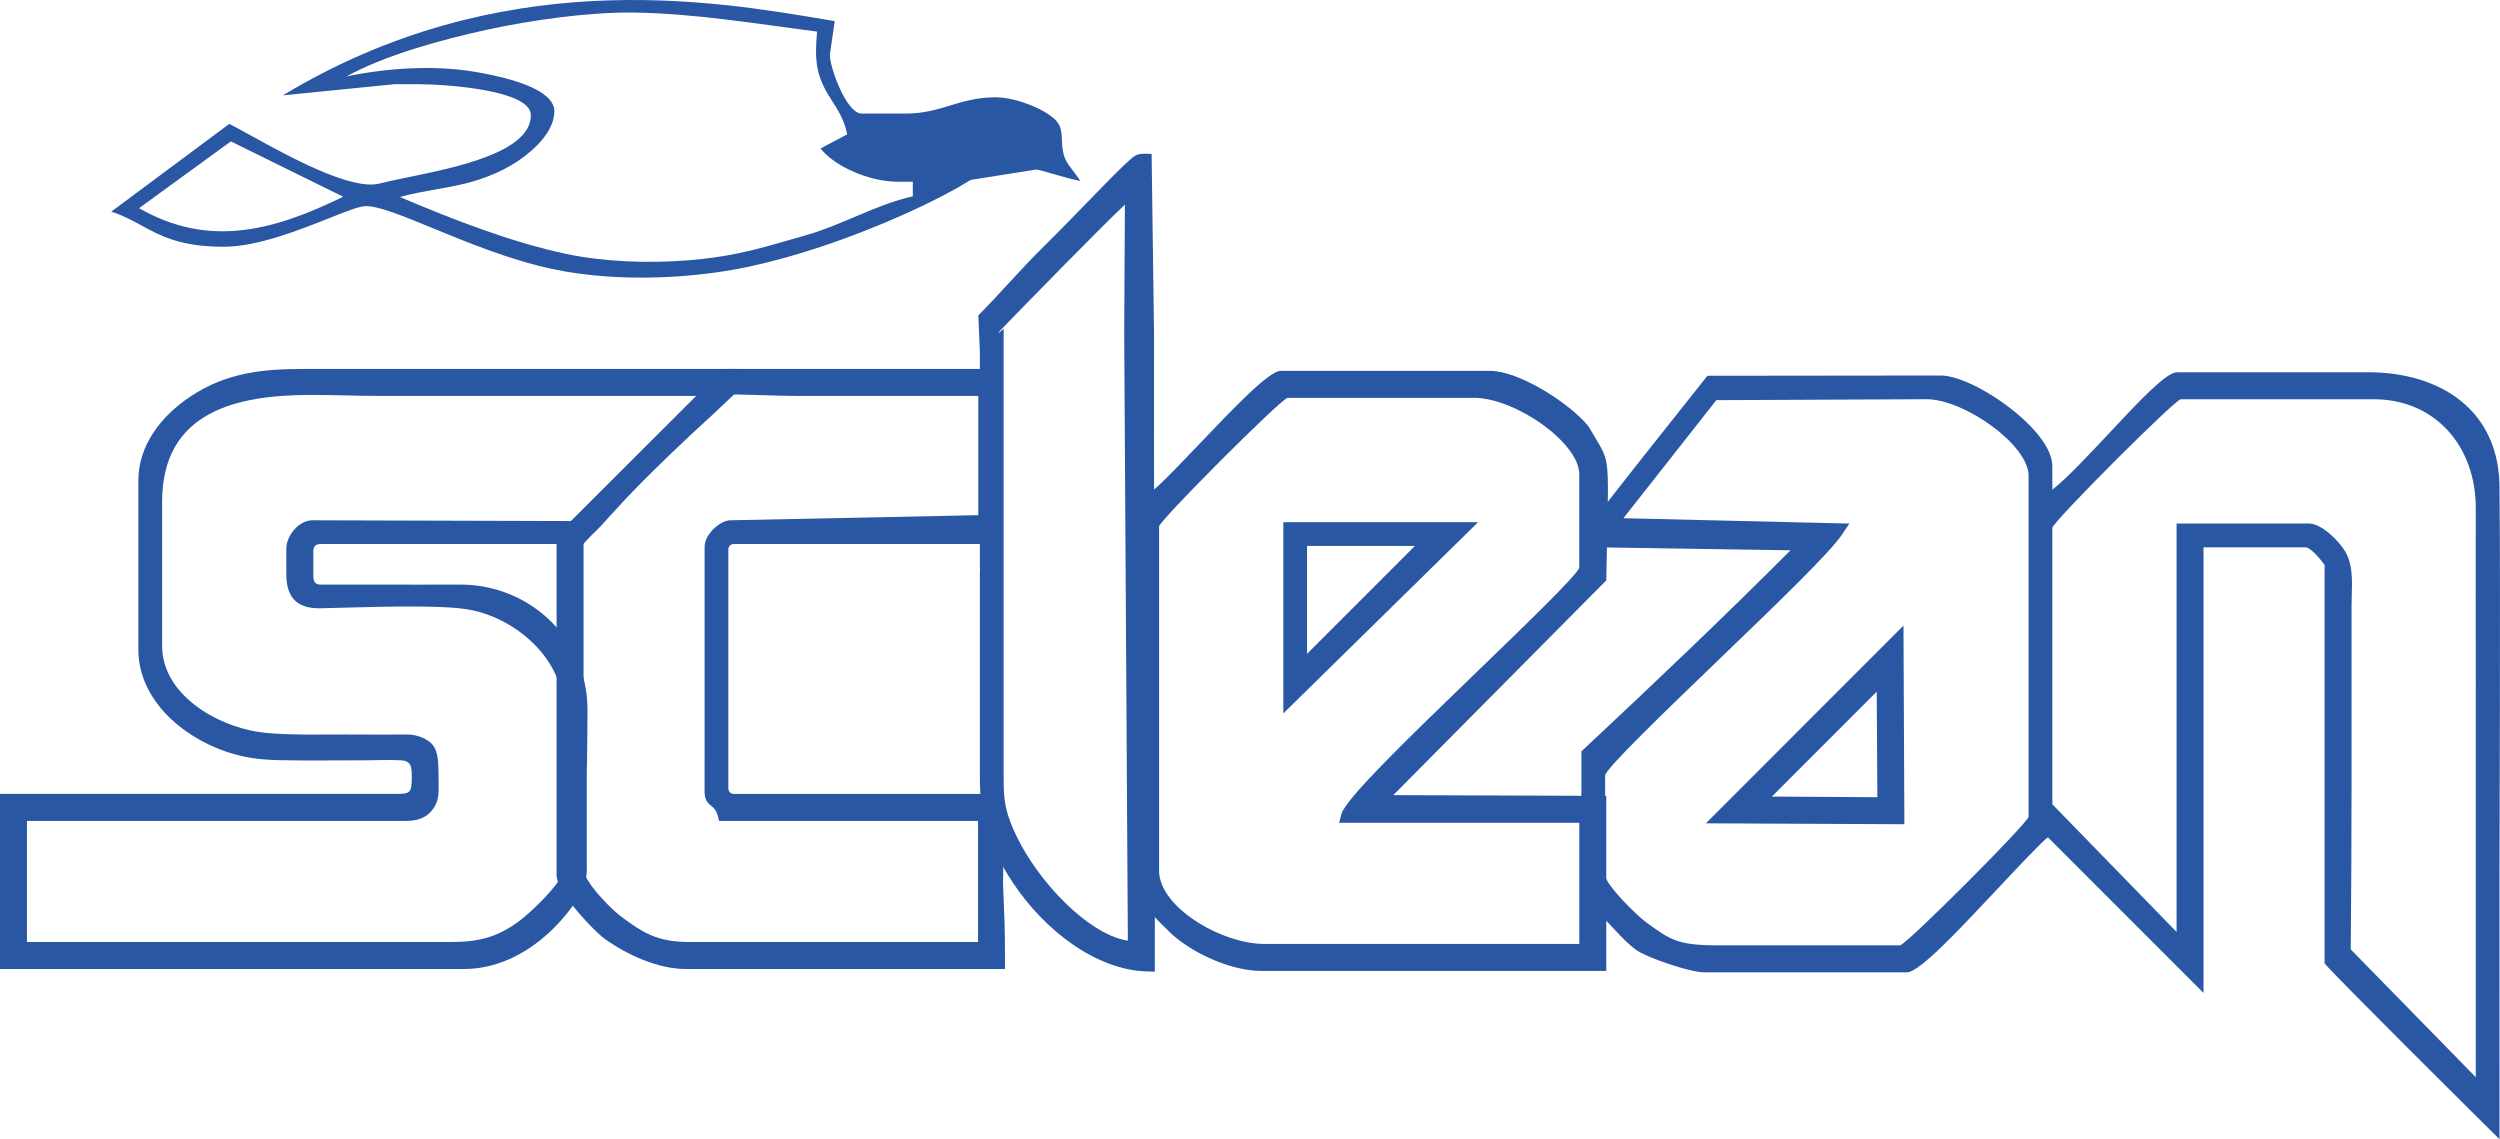 <svg xmlns="http://www.w3.org/2000/svg" style="shape-rendering:geometricPrecision; text-rendering:geometricPrecision; image-rendering:optimizeQuality; fill-rule:evenodd; clip-rule:evenodd"
viewBox="0 0 15133.69 6896.67">
  <style>
    .fil0 {fill:#2957A4}
  </style>
   <path class="fil0" d="M1397.59 855.88l679.67 335c-436.76,214.33 -821.64,306.45 -1235.56,69.31l555.88 -404.31zm3633.08 -254.88c39.29,60.8 77.28,119.43 95.38,201.15l2.48 11.03 -10.09 5.37 -151.18 80.23c8.51,10.91 18.29,21.9 29.27,32.5 15.59,14.95 33.64,29.67 53.5,43.6 102.75,72.18 253.86,125.32 386.91,125.32l0 -0.04 73.79 0 14.95 0 0 14.95 0 49.18 0 23.94c-227.79,51.92 -428.08,174.3 -650.11,236.71 -31.2,8.72 -61.89,17.66 -92.82,26.61 -99.5,28.81 -202.69,58.71 -312.58,81.6l-0.04 0 -12.6 2.59 -0.08 0c-44.55,8.94 -90.58,16.8 -137.37,23.24 -47.53,6.55 -96.2,11.97 -145.19,16.01 -250.25,20.84 -521.41,9.81 -745.92,-37.6 -329.26,-69.47 -683.64,-206.84 -1008.23,-344.68 144.83,-41.09 316.66,-55.3 451.76,-97.06 120.18,-37.17 238.63,-90.43 344.65,-183.77l0.04 0.04 0.27 -0.27 0.04 -0.08c12.16,-10.71 23.43,-21.35 33.6,-31.64 10.36,-10.52 20.37,-21.47 29.7,-32.65 46.51,-55.61 75,-115 75,-174.93l0 -0.79 0 0.79c-0.74,-103.39 -172.18,-173.8 -376.75,-217.79 -36,-7.73 -73.01,-14.69 -110.34,-20.8 -247.07,-40.78 -529.82,-21.44 -771.63,29 237.7,-131.01 582.77,-224.19 849.19,-282.44 267.05,-58.36 612.88,-106.91 882.16,-104.36 369.06,4.12 752.4,68.18 1117.49,115.35 -14.13,170.26 -10.28,262.85 84.74,409.68zm-3318.35 -23.75l673.13 -67.31 1.21 -0.12 0.23 0 147.57 0 1.07 0 0 0.04c89.41,0.08 256.37,10.01 400.81,36.58 149.5,27.47 276.04,74.25 277.14,149.58l0.04 0.16 0 0.78c0,223.56 -445.05,314.89 -745.62,376.55 -66.25,13.58 -125.48,25.75 -170.89,37.48l-0.9 0.23 -0.12 0.04c-171.06,43.02 -544.58,-162.68 -775.92,-290.13 -53.15,-29.27 -98.71,-54.48 -132.04,-71.2l-714.52 531.32c70.25,22.18 126.07,52.72 182.97,83.76 115.71,63.03 236.25,128.73 497.29,128.73l0 -0.04 0.74 0 0 0.04c203.51,-0.2 455.76,-100.59 636.78,-172.61 103.58,-41.21 184.43,-73.4 223.41,-73.4l0.39 0 0 0.04c80.82,0.2 225.13,59.66 405.17,133.77 207.38,85.37 463.01,190.66 719.75,246.09l0 0.04 6 1.25 0.08 0c51.42,10.91 104.8,20.1 159.43,27.43 54.44,7.34 110.41,13.03 167.24,16.99 290.36,20.25 601.5,-3.26 866.73,-60.41l1.07 -0.23c70.72,-15.26 142.54,-33.28 214.21,-53.29 72.3,-20.17 144.72,-42.55 216.07,-66.3 368,-122.46 715.82,-285.1 902.45,-402.46l2.63 -1.64 3.02 -0.47 391.98 -61.98 1.68 -0.27 1.34 0.08 3.02 0.16 1.29 0.13c11.42,1.57 42.94,10.75 82.3,22.13 56.6,16.37 130.15,37.56 179.41,46.94 -13.93,-21.98 -29.4,-42.12 -43.65,-60.8 -21,-27.55 -39.84,-52.32 -49.77,-76.93 -14.87,-37.08 -16.55,-73.39 -18.09,-108.28 -1.76,-40.39 -3.53,-78.9 -27.87,-110.8l-0.08 -0.12 -0.12 -0.16 -0.12 -0.16c-7.3,-9.42 -17.23,-19.12 -29.09,-28.73 -12.32,-9.97 -26.96,-20.02 -43.01,-29.6 -83.72,-50.12 -208.93,-91.26 -300.97,-91.26 -110.87,0 -193.88,25.13 -275.52,49.77 -81.05,24.53 -160.84,48.63 -265.6,48.63l-270.58 0 -0.83 -0.04 -3.57 -0.2 -0.7 -0.08c-44.27,-4.55 -91.57,-74.14 -127.16,-152.41 -34.54,-75.87 -59.35,-161.15 -59.35,-200.53l0 -0.63 0.31 -6.79 0.08 -1.02 0.04 -0.47 28.74 -197.19 -57.7 -9.74c-697.06,-117.86 -1970.19,-333.11 -3283.07,459.02z"/>
   <path class="fil0" d="M3768.84 3040.09c-29.85,31.72 -130.71,142.88 -132.4,144.94 -106.24,108.23 27.62,-31.54 -106.24,108.23l-1585.82 0c-30.47,0 -47.68,9.45 -47.68,46.22l0 142.21c0,41.86 10.51,57.36 48.8,57.36l551.08 0 0 0.17c97.63,-0.34 195.21,-0.57 292.84,-0.57 400.46,1.78 743.29,301.15 765.69,715.03 2.94,54.26 -0.48,115.72 0.57,185.37 -3.8,235.22 -1.87,180.68 -3.8,235.22l0 548.01c0.82,93.67 3.96,102.42 -70.47,241.12 -153.67,221.72 -393.37,402.41 -673.25,402.41l-2808.17 0 0 -1059.99 2412.55 0c69.65,-1.69 79.59,-9.37 80.16,-96.08 0,-63.67 1.46,-106.18 -72.4,-107.3 -66.09,-3.88 -133.24,0 -200.88,0 -175.99,0 -355.62,2.92 -529.18,-0.81 -61.54,-1.32 -121.45,-5.49 -175.91,-14.86 -321.04,-52.61 -677.22,-304.96 -676.82,-656.05l-0.08 -1020.47c0,-213 135.45,-390.68 316.18,-510.51 220.5,-146.21 440.22,-166.46 692.73,-166.46l2622.58 0c-56.12,48.08 0,0 -21.53,151.13l-139.1 131.13c-145.27,130.41 -399.54,373.52 -539.48,524.56zm-2787.48 -1.6l0 870.82c0,293.4 326.48,483.44 585.19,521.67 95.4,14.09 243.38,16.97 396.91,15.67 169.04,-1.37 343.49,1.24 466,-0.24 27.51,-0.33 54.21,-1.21 78.37,3.8 51.47,10.83 93.15,33.59 115.72,64.24 29.11,39.53 30.55,106.82 31.1,181.08 0,89.12 12.29,157.33 -50.34,221.88 -45.33,45.33 -97.28,51.88 -155.63,51.88l-2285.46 0 0 733.22 2567.06 0 0 -0.17c169.69,0 283.38,-29.01 418.64,-131.3l0.08 0.16c41.53,-31.51 144.28,-124.74 209.04,-206.86 36.86,-46.72 50.1,-71.02 50.1,-128l0 -949.12c0,-313.03 -311.1,-564.26 -598.11,-601.51 -97.37,-12.92 -242.81,-15.35 -393.35,-14.06 -174.22,1.46 -355.46,8.4 -480.3,10.59 -153.86,2.1 -203.06,-82.58 -203.06,-207.02l0 -154.01c0,-78.86 76.12,-172.03 157.73,-171.71l1564.79 4.69 758.58 -757.46 -1912.57 0c-138.93,0 -277.94,-6.13 -416.95,-6.13 -448.94,0 -903.55,97.21 -903.55,647.88z"/>
    <path class="fil0" d="M15130.68 5317.03c0.25,266.46 0.16,1123.74 0.16,1579.63 -173.33,-171.87 -962.86,-955.03 -1059.01,-1064.35l0 -2412.32c-19.16,-26.98 -53.82,-70.38 -87.27,-94.13 -5.56,-3.91 -17.99,-11.97 -24.88,-12.6l0 0.08 -620.65 0 0 2697.39 -941.77 -942c-27.88,16.4 -175.18,173.33 -334.13,342.44 -211.79,225.45 -443.61,472.14 -517.31,474.65l-2.1 0.16 0 -0.16 -1226.93 0 0 0.16c-64.15,0 -213.4,-46.38 -313.28,-86.78 -1.16,0 -51.24,-21.57 -52.69,-22.94 -13.15,-6.31 -27.84,-13.63 -40,-21.57l0 -0.17c-48.24,-32.24 -93,-80.32 -138.57,-129.12 -18.27,-19.64 -36.77,-39.52 -55.36,-58.26l0 70.92c-16.53,-7.62 -30.33,-11.19 -34.37,-37.76l-45.16 -93.94c-4.41,-12.44 -11.14,-23.19 -16.81,-34.97 -9.74,-9.97 -26.8,-36.46 -47.4,-68.82l0 -854.34c461.19,-431.58 847.83,-798.91 1265.63,-1217.02l-1121.88 -17.38 0.13 43 -64.42 -13.05c-8.53,-3.6 -40.11,-9.2 -79.46,-15.67l0 -76.97c-4.48,0 91.1,-133.76 762.65,-976.43l1425.6 -1.62c157.56,13.09 424.05,180.28 563.45,343.34 47.73,55.68 97.73,129.46 98.9,205.32l0.17 142.29c83.96,-64.15 223.5,-213.23 357.39,-356.18 168.39,-179.87 328.31,-350.6 394.73,-354.24l1159.38 -0.16c435.53,0 799.96,228.35 795.43,710.58 6.51,676.18 -0.16,1839.58 -0.16,2353.02zm-3766.12 -491.13l-3.87 -639.23 -634.88 635.36 638.76 3.87zm120.56 163.38l-1158.57 -5.33c398.61,-399.05 797.25,-798.09 1196.06,-1196.95 1.61,400.81 3.21,801.64 5.5,1202.45l-42.99 -0.17zm1315 -2196.08c-189.23,189.48 -372.02,380.75 -376.22,401.59l0 1673.93 751.88 772.65 0 -2471.95 802.31 0c75.43,0 182.29,105.9 219.78,170.65 27.87,50.35 37.25,104.64 39.35,163.23 1.86,52.44 -2.18,111.02 -2.34,173l0.16 0c0,690.29 1.99,1380.76 -4.84,2071l756.72 773.3 0 -2353.5 0.17 0c-0.23,-363.88 -1.03,-727.78 -0.17,-1091.66 1.06,-366.2 -238.61,-658.63 -619.36,-658.63l-1166.8 0c-24.16,7.84 -213.32,189 -400.63,376.38zm-2972.73 343.79l1367.73 32.42 -44.44 66.42c-73.62,110.13 -394.33,418.81 -715.77,728.2 -357.79,344.39 -716.72,689.98 -718.18,730.31l0 603.12 0.16 0c0,55.54 188.67,242.21 246.77,284.67l0.98 0.81c71.35,52.04 120.24,87.68 178.49,109 58.82,21.57 131.22,30.7 251.54,30.7l0 -0.16 1107.82 0c20.93,-4.21 211.95,-186.98 401.19,-376.38 187.39,-187.55 368.47,-376.95 376.31,-401.11l0 -2064.71 0.17 0c-0.24,-94.05 -96.48,-208.39 -221.08,-300.42 -127.92,-94.38 -283.62,-163.15 -397.96,-163.23l0 0.17 -0.57 0 0 -0.17 -1270.92 5.74 -562.24 714.6z"/>
   <path class="fil0" d="M6065.87 2233.47l0 1059.75 -1623.1 0 0 -0.17c-20.69,0.51 -33.94,14 -33.94,34.75l0.17 0 0 1444.2c0.48,20.99 13.45,33.86 34.5,34.02l0 -0.16 1476.94 0c134.49,-2.93 -4.44,-1.41 125.69,-2.25 1.66,191.07 35.17,295.09 25.46,539.82 9.61,266.02 12.24,227.27 12.24,522.41l-1931.86 0c-167.34,0 -354.33,-84.34 -491.69,-183.02l-0.73 -0.57 -0.08 0.09c-47.59,-34.43 -173.73,-164.52 -240.8,-265.93l0 -0.16c-13.98,-21.34 -25.77,-41.38 -33.7,-58.91l0.17 -0.08c-8.27,-17.91 -15.92,-40.42 -15.92,-60.36l0 -2087.86c47.13,-1.14 126.65,-5.85 152.28,-19.78 3.96,-2.15 7.64,-4.48 11.1,-6.92l0 2075.53c0,74.66 141.92,217.91 203.14,270.85 13.57,11.78 27.19,22.16 41.62,32.73 111.1,79.75 196.27,140.92 394.15,140.92l1749.08 0 0 -733.05 -1567.51 0 -8.57 -31.92c-8.96,-33.86 -23.11,-45.5 -34.67,-54.95l0 -0.17c-24.72,-20.28 -44.76,-36.76 -44.76,-92.12l0.16 -1482.34c0.82,-70.02 89.41,-158.54 159.43,-158.54l0 0.17 1497.29 -30.87 0 -721.9 -1088.34 0c-176.35,0 -352.48,-12.93 -529.05,-8.65 44.13,-37.65 62.68,-89.71 85.43,-154.58l1675.88 0z"/>
   <path class="fil0" d="M6990.77 4961.2c-0.03,207.38 0,-147.91 0,258.73l0 661.87 -43.56 -0.97c-309.96,-6.95 -624.21,-247.42 -818.54,-541.71 -73.2,-110.58 -133.79,-235.03 -167.91,-363.46 -0.9,-2.76 -5.66,-20.91 -5.66,-22.79 -20.99,-87.68 -23.6,-174.05 -23.6,-263.66l0 -1218.93c1.62,-9.68 1.72,-20.1 0,-31.14l0 -1311.68c213.34,-219.52 52.9,-54.55 143.91,-137.54l0 2699.29c0,83.09 0.37,162.43 25.54,242.66 75.15,239.91 299.37,532.66 525.54,678.43 60.41,38.89 129.24,73.03 200.89,84.28l-22.07 -3674.92c0,0 -113.27,0.43 180.53,0.43 -2.49,646.23 4.93,2294.87 4.93,2941.11zm-1068.42 -3051.9c136.08,-137.6 254.97,-278.1 392.66,-414.11 103.59,-102.29 200.88,-202.57 285,-289.19 108.11,-111.43 194.98,-200.8 248.96,-246.77l-0.09 -0.09c11.72,-9.9 23.46,-18.04 38.14,-23.02l0 0.08c13.09,-4.53 26.59,-6.07 42.67,-5.66l41.61 1.21 14.55 1088.33 -180.53 -0.43 4.17 -781.06c-147.01,139.04 -519.88,519.4 -877.98,888.87l-9.16 -218.16z"/>
   <path class="fil0" d="M9730.86 3155.9l-7.36 357.56 -1289.39 1299.81 1289.39 4.52 0 1059.75 -2087.57 0c-162.92,0 -362.32,-83.38 -496.7,-184.88l0 -0.24c-18.22,-13.86 -38.71,-30.14 -54.87,-46.3l0.08 -0.08c-83.95,-81.05 -140.84,-137.12 -178.41,-216.15l-0.08 0c-29.98,-63.03 -45.5,-137.69 -50.66,-247.18l-2.18 -226.66 0 -1789.1c20.03,-27.19 21.26,-67.73 21.26,-100.18 140.34,-128.72 -12.57,5.41 140.34,-128.72 65.46,-61.57 159.67,-160.23 257.85,-263.25 196.27,-205.65 408.22,-427.86 478.76,-429.64l1267.33 -0.16c176.72,0 478.35,193.06 593.62,331.38 9.05,10.74 64.07,108.82 71.58,119.17 51.27,91.82 53.64,125.16 47,460.35zm-1165.76 149l-652.9 0 0 653.38 652.9 -653.38zm308.1 -70.79l-1104.59 1084.55 0 -1157.67 1179.09 0 -74.51 73.13zm-1480.4 -449.34c-189.41,189.57 -372.11,380.75 -376.31,401.59l0 2083.86 -0.17 0c0.24,110.13 92.93,219.55 217.21,302.12 129.12,85.89 290.57,141.81 421.3,141.89l0 -0.16 1905.44 0 0 -733.05 -1454.06 0 14.29 -53.73c24.65,-92.36 413.72,-468.1 784.21,-825.82 328.31,-317.07 642.31,-620.25 655.4,-664.94l0 -564.66 0.17 0c-0.24,-96.64 -96.24,-210.81 -222.94,-302.12 -130.26,-93.89 -291.14,-161.45 -415.49,-161.53l0 0.17 -1128.43 0c-24.16,7.84 -213.4,189 -400.62,376.38z"/>
</svg>

